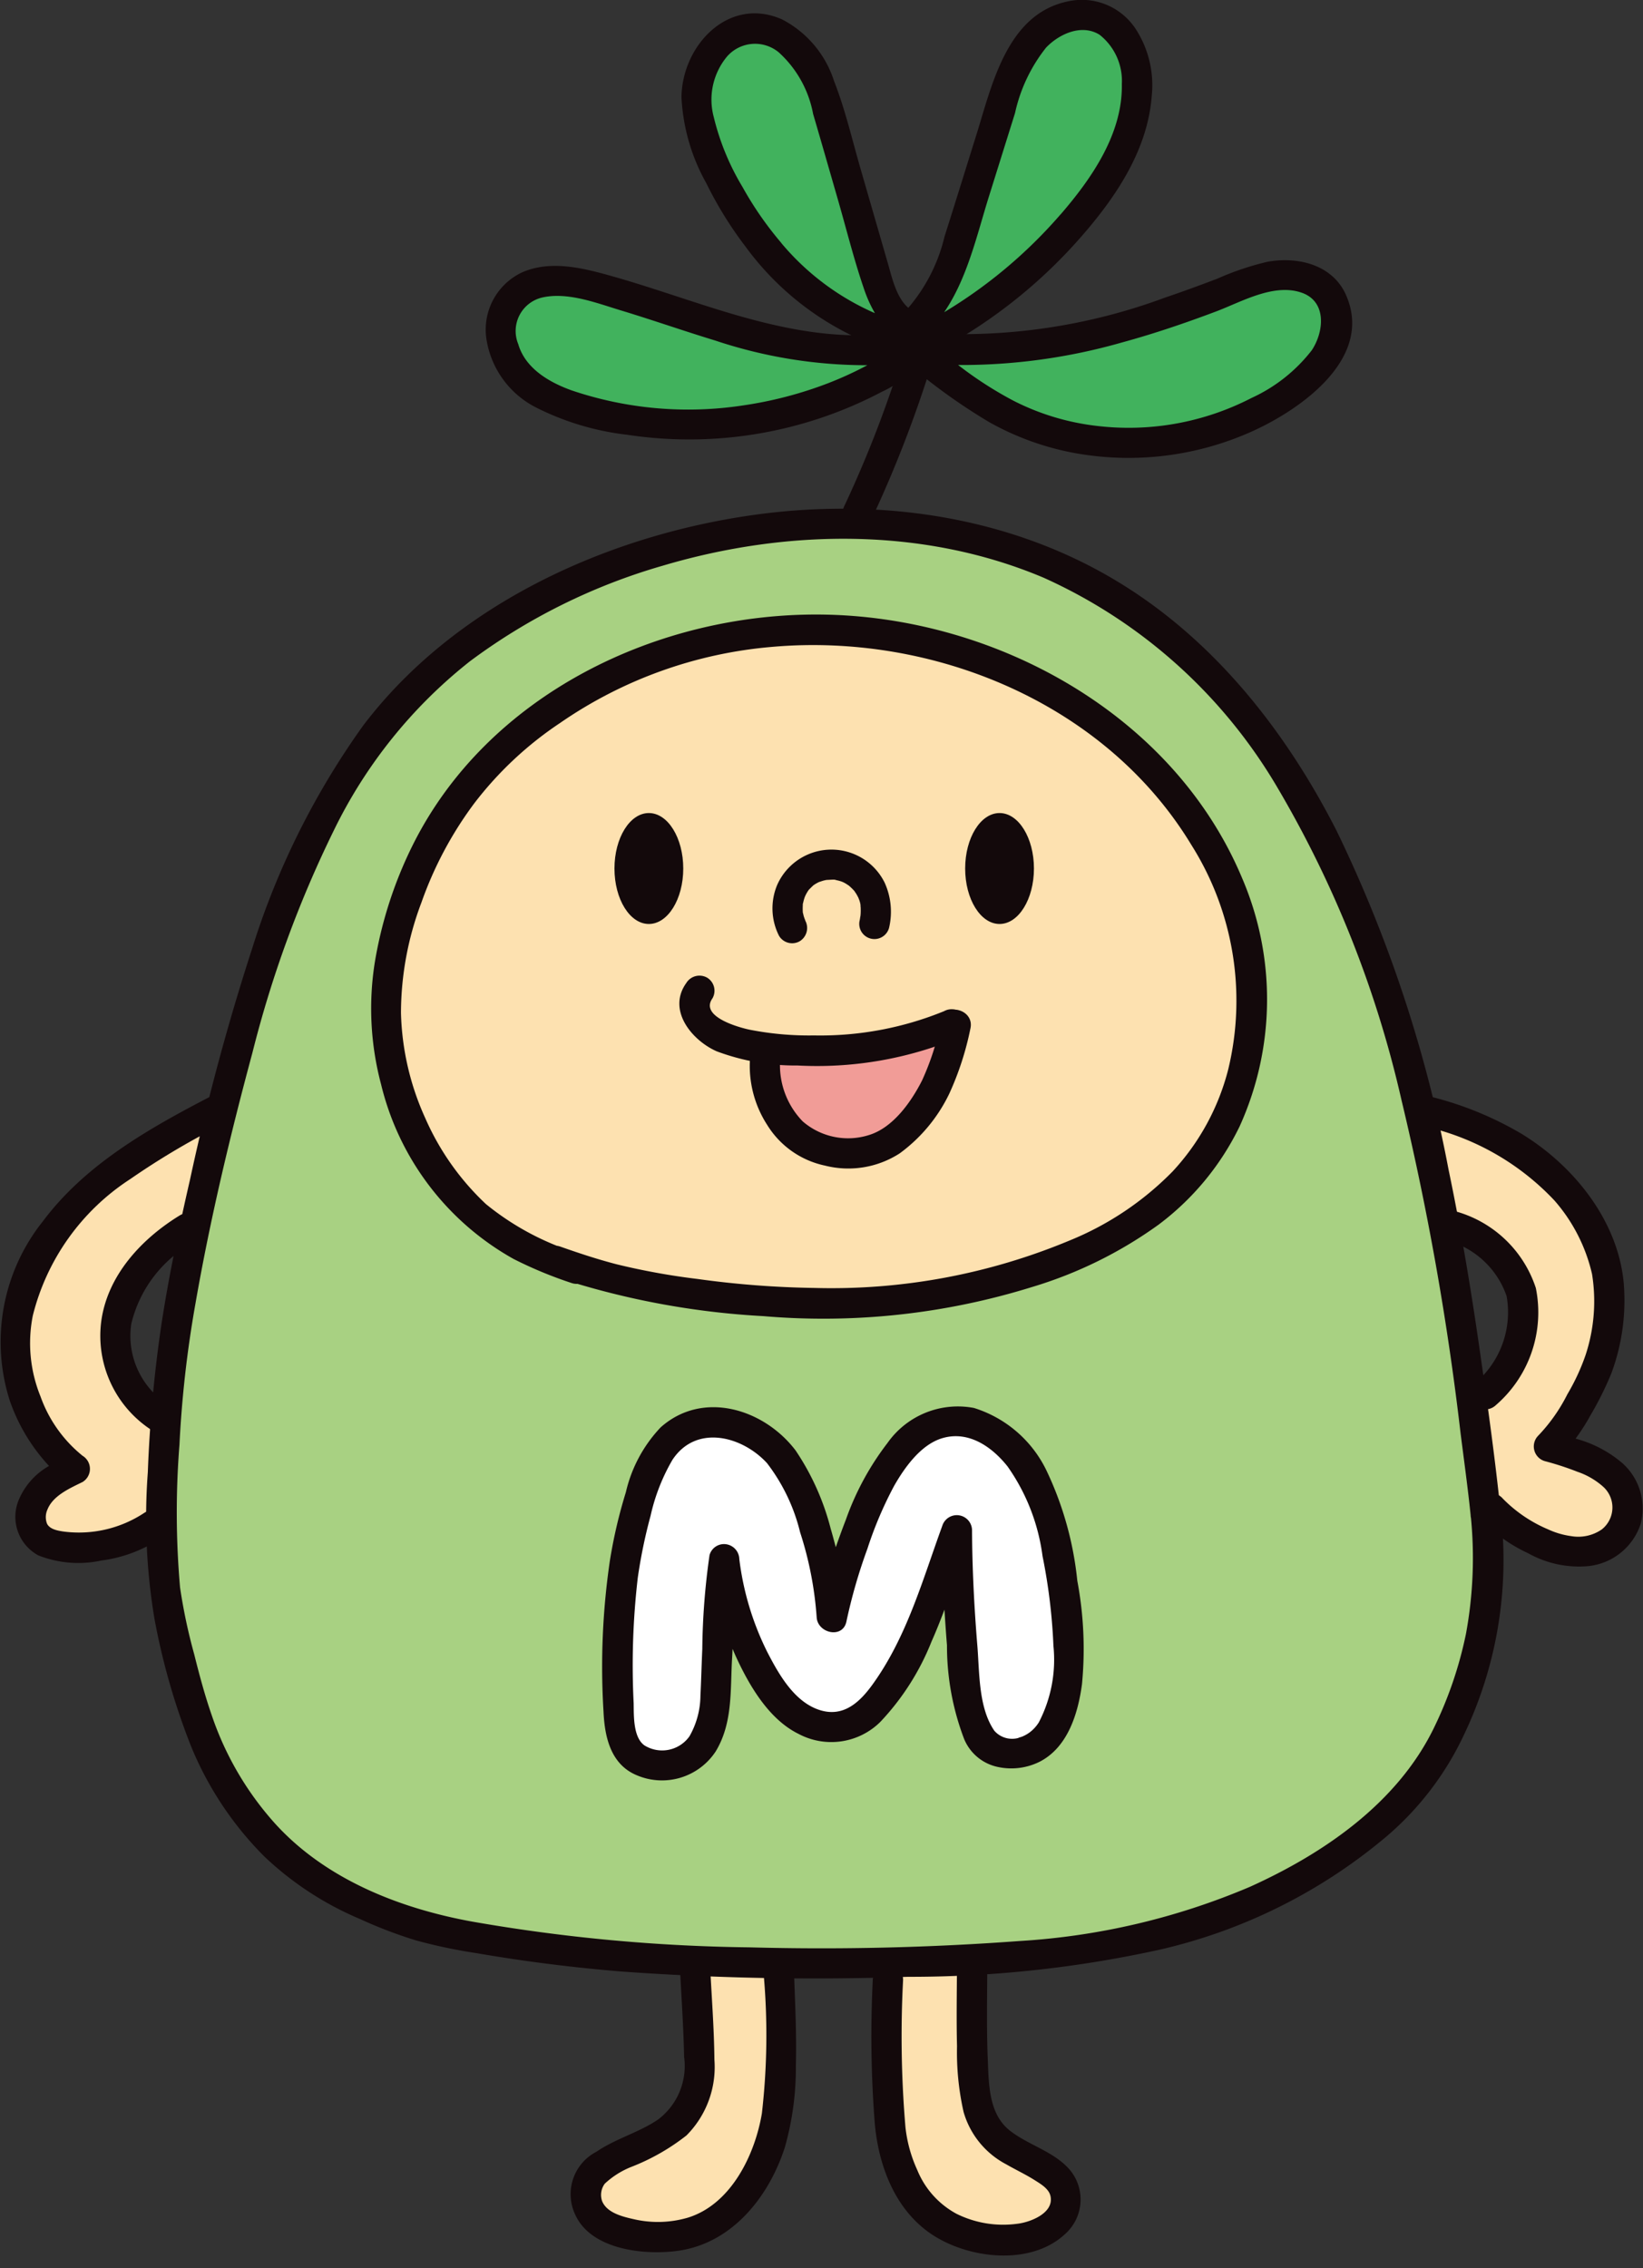<svg xmlns="http://www.w3.org/2000/svg" xmlns:xlink="http://www.w3.org/1999/xlink" width="100" height="138" viewBox="0 0 100 138">
  <rect x="0" y="0" width="100" height="138" fill="#333333" stroke="none"/>
  <defs>
    <clipPath id="clip-path">
      <rect id="Rectangle_476" data-name="Rectangle 476" width="100" height="138" fill="none"/>
    </clipPath>
  </defs>
  <g id="Group_799" data-name="Group 799" transform="translate(0.854 5.98)">
    <g id="Group_797" data-name="Group 797" transform="translate(-508 41)">
      <g id="Group_796" data-name="Group 796" transform="translate(507.146 -46.98)" clip-path="url(#clip-path)">
        <path id="Path_829" data-name="Path 829" d="M459.682,305.658c-2.872-2.151-6.519-10.445-7.676-15.171a53.121,53.121,0,0,1,.771-24.4c2.7-9.838,6.752-21.8,9.453-26.333s12.443-15.433,27.587-15.433,22.764,5.5,27.394,11.575,7.716,14.372,9.453,20.545,3.858,22.764,4.823,27.684a21.783,21.783,0,0,1-.417,10.707,19.161,19.161,0,0,1-9.742,11.189c-6.462,3.376-12.7,5.209-22.25,5.305s-30.8.772-39.395-5.664" transform="translate(-441.483 -192.068)" fill="#a8d182"/>
        <path id="Path_830" data-name="Path 830" d="M493.858,276.416a17.01,17.01,0,0,1-8.392-7.234c-2.026-3.328-2.423-11.72.9-18.375s12.84-13.456,24.271-12.588,21.848,7.669,24.886,17.218-3.262,19.533-11.655,21.7-20.9,3.328-30.015-.724" transform="translate(-460.137 -199.893)" fill="#fde1b0"/>
        <path id="Path_831" data-name="Path 831" d="M535.5,295.408c.434-.145,4.842.506,7.524-.579a9.967,9.967,0,0,1,4.486-.868s-1.013,7.09-6.366,7.668-5.643-6.221-5.643-6.221" transform="translate(-489.336 -231.472)" fill="#f19c97"/>
        <path id="Path_832" data-name="Path 832" d="M522.627,359.192c0,.29-.386,5.112-.482,7.138s-2.6,4.534-3.955,3.955-1.35.1-1.544-1.833.1-11.478.965-15.047,4.116-4.727,6.142-3.762,3.376,3.472,4.244,5.787a33.57,33.57,0,0,1,1.254,4.052s1.929-7.427,4.63-9.26,5.98-.868,7.62,2.218,1.524,5.4,1.767,8.778.548,5.787-.61,7.331-4.051.868-4.341-.1a55.491,55.491,0,0,1-1.126-6.366c0-.772-.29-5.884-.483-5.595s-4.2,10.526-5.336,11-4.406.868-5.66-1.64-3.087-6.655-3.087-6.655" transform="translate(-478.634 -262.798)" fill="#fff"/>
        <path id="Path_833" data-name="Path 833" d="M441.716,312.973c-.441.26-3.907,2.6-4.341,5.787s2.894,6.222,2.894,6.222-.145,5.643-.579,5.787-3.472,3.111-5.353,2.17-3.183-1.447-2.46-2.894a9.025,9.025,0,0,1,1.881-2.459s-3.907-5.5-2.6-10.852,11.72-10.417,11.72-10.417Z" transform="translate(-430.132 -238.475)" fill="#fde1b0"/>
        <path id="Path_834" data-name="Path 834" d="M628.35,306.119a16.56,16.56,0,0,1,8.8,4.97c2.887,3.255,2.946,8.516,2.306,9.861a43.184,43.184,0,0,1-3.159,5.064s3.906,1.3,4.2,2.6-.434,4.486-2.46,3.907-5.332-1.888-5.332-2.322-.89-6.793-.89-6.793,3.979-3.327,2.243-6.945-4.551-3.4-4.551-3.4Z" transform="translate(-541.884 -238.363)" fill="#fde1b0"/>
        <path id="Path_835" data-name="Path 835" d="M557.691,425.317c.126.431.21,9.332,1.8,9.911s3.95,2.532,4.239,4.558-.984,2.546-4.022,2.112-5.643-2.184-6.077-4.065-.507-4.2-.8-5.643a50.517,50.517,0,0,1,.073-6.872Z" transform="translate(-499.084 -305.821)" fill="#fde1b0"/>
        <path id="Path_836" data-name="Path 836" d="M522.613,424.607a79.911,79.911,0,0,1-1.013,10.128c-.868,4.92-3.617,6.366-4.63,6.511s-3.906.278-4.919-.723c-2.893-2.858-1.243-2.757-.193-3.5,1-.711,5.85-1.8,5.836-4.6s-.434-8.1-.434-8.1Z" transform="translate(-475.148 -305.255)" fill="#fde1b0"/>
        <path id="Path_837" data-name="Path 837" d="M523.35,194.649s-8.2,4.63-14.854,3.472-8.585-2.6-9.357-4.823,1.929-4.534,3.569-4.148,13.6,3.955,15.337,4.148a39.087,39.087,0,0,1,5.305,1.35" transform="translate(-468.682 -172.142)" fill="#41b25d"/>
        <path id="Path_838" data-name="Path 838" d="M537.758,173.272s-5.98-2.99-8.681-7.717-3.473-7.427-1.35-9.838,4.051-1.929,5.305-.193,1.64,4.148,2.894,8.971a48.187,48.187,0,0,0,3.087,8.488Z" transform="translate(-484.247 -152.308)" fill="#41b25d"/>
        <path id="Path_839" data-name="Path 839" d="M558.428,171.137a55.21,55.21,0,0,0,2.7-7.041c.675-2.7,1.929-7.427,3.472-9.646s4.919-3.376,6.077-.868,1.254,4.051-.772,7.909a26.934,26.934,0,0,1-6.752,7.717c-1.35,1.157-4.727,1.929-4.727,1.929" transform="translate(-502.312 -151.234)" fill="#41b25d"/>
        <path id="Path_840" data-name="Path 840" d="M559.539,194.076a96.988,96.988,0,0,0,9.935-1.35c2.026-.579,8.681-2.99,10.8-3.087s4.341.579,3.762,2.893-4.63,5.5-8.1,6.56a18.664,18.664,0,0,1-11.382-.772,19.766,19.766,0,0,1-5.016-4.244" transform="translate(-502.941 -172.437)" fill="#41b25d"/>
        <path id="Path_841" data-name="Path 841" d="M532.124,282.555c-.356-3.477-.845-6.951-1.346-10.41-.515-3.552-1.109-7.094-1.843-10.608a82.347,82.347,0,0,0-6.808-20.6c-3.086-6.063-7.439-11.6-13.314-15.16-6.755-4.1-14.9-5.174-22.631-4-8.815,1.334-17.833,5.526-23.312,12.755a47.611,47.611,0,0,0-6.733,13.5,142.809,142.809,0,0,0-3.8,14.117c-.673,2.925-1.289,5.865-1.744,8.832a82.593,82.593,0,0,0-.825,8.977,37.379,37.379,0,0,0,.4,8.894,41.691,41.691,0,0,0,2.237,7.794,20.464,20.464,0,0,0,4.452,6.69,19.365,19.365,0,0,0,5.845,3.815,27.225,27.225,0,0,0,3.414,1.3,32.266,32.266,0,0,0,3.686.773c2.893.5,5.811.866,8.738,1.109a163,163,0,0,0,17.476.326A70.614,70.614,0,0,0,511.391,309a32.771,32.771,0,0,0,13.779-6.89,18.347,18.347,0,0,0,4.658-6.08,24.691,24.691,0,0,0,2.3-13.478c-.1-1.175-1.947-1.185-1.846,0a25.423,25.423,0,0,1-.288,7.248,24.1,24.1,0,0,1-1.974,5.765c-2.232,4.54-6.678,7.587-11.167,9.616a42.291,42.291,0,0,1-14.021,3.3,163.648,163.648,0,0,1-16.444.385,104.83,104.83,0,0,1-16.911-1.572c-4.408-.807-8.88-2.57-11.954-5.948a18.909,18.909,0,0,1-3.858-6.581c-.426-1.226-.762-2.481-1.076-3.739a33.549,33.549,0,0,1-.859-4.055,52.3,52.3,0,0,1-.037-8.679,68.2,68.2,0,0,1,.972-8.584c.893-5.137,2.114-10.244,3.47-15.278a68.537,68.537,0,0,1,4.942-13.5,29.574,29.574,0,0,1,8.3-10.319A36.547,36.547,0,0,1,481.1,224.8c7.53-2.237,15.871-2.364,23.188.728A31.465,31.465,0,0,1,518.463,238.2a66.431,66.431,0,0,1,7.607,19.106,172.532,172.532,0,0,1,3.6,20.3c.21,1.65.439,3.3.609,4.956a.949.949,0,0,0,.923.923.929.929,0,0,0,.923-.923" transform="translate(-440.771 -190.377)" fill="#13090b"/>
        <path id="Path_842" data-name="Path 842" d="M549.041,208.232a74.041,74.041,0,0,0,3.9-10.189.924.924,0,0,0-1.78-.491,70.721,70.721,0,0,1-3.716,9.749.951.951,0,0,0,.331,1.263.93.93,0,0,0,1.263-.331" transform="translate(-496.036 -176.553)" fill="#13090b"/>
        <path id="Path_843" data-name="Path 843" d="M539.457,273.389c-.041-.083-.063-.188-.023-.039-.022-.079-.054-.156-.075-.236s-.029-.139-.047-.207c-.029-.11.016.07.007.07s-.012-.13-.012-.142a3.717,3.717,0,0,1,.01-.461c.007-.113,0,.07-.009.069s.018-.1.02-.1a2.725,2.725,0,0,1,.072-.276c.01-.032.082-.234.039-.123s.042-.083.059-.115c.039-.073.08-.145.125-.214.02-.03.041-.058.06-.088.066-.105-.1.108-.014.019s.2-.2.305-.3-.127.076-.013.014c.031-.017.061-.041.091-.06q.107-.066.221-.122l.1-.046c-.011.005-.151.052-.053.026.082-.022.16-.054.242-.076s.141-.033.213-.047c.022,0,.142-.017.021,0s.034,0,.058,0c.046,0,.45-.038.472.008,0,0-.178-.033-.066-.008.035.008.071.012.107.02a2.6,2.6,0,0,1,.28.075c.081.026.189.086.049.012.064.034.13.063.194.1s.138.086.205.131a.393.393,0,0,1,.08.057c-.033-.041-.122-.1-.035-.023s.19.173.276.269a.5.5,0,0,1,.083.1s-.1-.151-.047-.06c.037.064.085.123.123.187s.082.151.122.227c.012.024.045.124.006.009s0,.019.012.043a1.53,1.53,0,0,1,.121.492s-.015-.181-.012-.071c0,.048.008.1.01.143,0,.086.005.172,0,.259,0,.1-.013.2-.022.307.018-.2-.022.1-.033.156a.923.923,0,1,0,1.78.491,4.28,4.28,0,0,0-.271-2.761,3.612,3.612,0,0,0-6.537.145,3.687,3.687,0,0,0,.111,3.094.928.928,0,0,0,1.262.331.946.946,0,0,0,.331-1.263" transform="translate(-490.448 -217.398)" fill="#13090b"/>
        <path id="Path_844" data-name="Path 844" d="M493.883,275.055a16.506,16.506,0,0,1-5.7-3.017,15.931,15.931,0,0,1-3.7-5.241,16.427,16.427,0,0,1-1.474-6.394,19.051,19.051,0,0,1,1.244-6.715,22.651,22.651,0,0,1,3.219-6.04,21.7,21.7,0,0,1,5.214-4.882,26.613,26.613,0,0,1,12.882-4.632c9.826-.876,20.323,3.416,25.547,12.046a17.761,17.761,0,0,1,2.239,13.681,14.326,14.326,0,0,1-3.372,6.18,18.561,18.561,0,0,1-6.277,4.21,37.661,37.661,0,0,1-15.536,2.887,57.338,57.338,0,0,1-7.111-.546,42.047,42.047,0,0,1-4.9-.888c-1.165-.3-2.311-.68-3.447-1.08s-1.605,1.387-.49,1.78a48.712,48.712,0,0,0,12.845,2.449,42.8,42.8,0,0,0,16.352-1.771,25.836,25.836,0,0,0,7.692-3.787,16.4,16.4,0,0,0,4.942-5.986,18.7,18.7,0,0,0,.159-15.092c-4.156-9.936-14.91-15.857-25.405-16.049-10.084-.184-20.579,4.845-25.146,14.154a25.278,25.278,0,0,0-2.247,7.024,17.934,17.934,0,0,0,.384,7.4,16.643,16.643,0,0,0,8.072,10.632,25.3,25.3,0,0,0,3.519,1.459c1.127.383,1.611-1.4.49-1.78" transform="translate(-458.604 -198.771)" fill="#13090b"/>
        <path id="Path_845" data-name="Path 845" d="M542.516,357.758a20.349,20.349,0,0,0-1.828-6.612,7.313,7.313,0,0,0-4.462-3.91,5.236,5.236,0,0,0-5.262,2.129,16.838,16.838,0,0,0-2.533,4.663c-.215.554-.419,1.116-.616,1.681-.1-.378-.2-.755-.31-1.128a15.3,15.3,0,0,0-2.139-4.765c-1.922-2.525-5.645-3.685-8.21-1.4a8.5,8.5,0,0,0-2.118,3.95,30.032,30.032,0,0,0-.975,4.183,44.466,44.466,0,0,0-.384,9.17c.069,1.542.441,3.2,2.008,3.858a3.911,3.911,0,0,0,4.813-1.433c1.063-1.745.887-3.752,1.006-5.709.011-.18.019-.36.028-.54.077.181.153.362.237.542.81,1.745,1.995,3.758,3.784,4.634a4.243,4.243,0,0,0,4.961-.723,15.338,15.338,0,0,0,3.127-4.9c.284-.638.54-1.287.787-1.94.044.723.094,1.446.153,2.169a15.906,15.906,0,0,0,1.044,5.7,2.849,2.849,0,0,0,2.04,1.7,3.872,3.872,0,0,0,2.541-.308c1.728-.874,2.354-2.945,2.592-4.727a22.4,22.4,0,0,0-.283-6.283m-2.36,8.632a2.231,2.231,0,0,1-.543.586,2.152,2.152,0,0,1-.457.256c-.043.017-.31.093-.2.073a1.436,1.436,0,0,1-1.49-.428c-.977-1.416-.9-3.559-1.037-5.2-.192-2.336-.31-4.676-.322-7.019a.927.927,0,0,0-1.813-.245c-1.206,3.307-2.153,6.754-4.242,9.647-.772,1.069-1.746,1.985-3.151,1.575-1.584-.462-2.55-2.182-3.258-3.554a17.347,17.347,0,0,1-1.7-5.648.938.938,0,0,0-.8-.906.914.914,0,0,0-1.013.661,42.953,42.953,0,0,0-.441,5.723c-.043.945-.066,1.891-.113,2.836a5.06,5.06,0,0,1-.668,2.467,2.039,2.039,0,0,1-2.749.546c-.679-.5-.635-1.786-.647-2.559a46.175,46.175,0,0,1,.251-7.637,31.473,31.473,0,0,1,.779-3.77,11.842,11.842,0,0,1,1.329-3.4c1.433-2.173,4.222-1.466,5.753.192a11.28,11.28,0,0,1,2.019,4.213,21.564,21.564,0,0,1,1.008,5.175c.062.978,1.6,1.324,1.813.245a32.557,32.557,0,0,1,1.278-4.426,23.318,23.318,0,0,1,1.622-3.816c.644-1.13,1.636-2.523,2.941-2.906,1.593-.468,3.014.524,3.965,1.723a12.2,12.2,0,0,1,2.127,5.451,34.6,34.6,0,0,1,.664,5.465,8.261,8.261,0,0,1-.9,4.677" transform="translate(-476.946 -261.566)" fill="#13090b"/>
        <path id="Path_846" data-name="Path 846" d="M640.077,326.08a7.235,7.235,0,0,0-2.914-1.548,12.4,12.4,0,0,0,.9-1.408,19.918,19.918,0,0,0,1.269-2.541,12.738,12.738,0,0,0,.756-5.582c-.377-3.789-3.07-7.109-6.239-9.032a20.714,20.714,0,0,0-5.447-2.23.924.924,0,0,0-.491,1.78,15.511,15.511,0,0,1,7.97,4.528,10.274,10.274,0,0,1,2.284,4.469,10.452,10.452,0,0,1-.4,4.95,12.972,12.972,0,0,1-1.1,2.364,10.351,10.351,0,0,1-1.782,2.529.932.932,0,0,0,.407,1.542,17.593,17.593,0,0,1,1.988.648,4.56,4.56,0,0,1,1.546.892,1.7,1.7,0,0,1-.068,2.617,2.516,2.516,0,0,1-1.856.406,4.921,4.921,0,0,1-1.418-.415,8.466,8.466,0,0,1-2.745-1.866c-.781-.9-2.082.412-1.305,1.305a9.536,9.536,0,0,0,2.843,2.017,6.327,6.327,0,0,0,3.667.783,3.76,3.76,0,0,0,3.181-2.562,3.691,3.691,0,0,0-1.05-3.646" transform="translate(-541.267 -236.996)" fill="#13090b"/>
        <path id="Path_847" data-name="Path 847" d="M630.906,321.479a5.3,5.3,0,0,1,3.749,3.418,5.639,5.639,0,0,1-1.958,5.328.93.93,0,0,0,0,1.305.944.944,0,0,0,1.305,0,7.458,7.458,0,0,0,2.432-7.124A7.143,7.143,0,0,0,631.4,319.7c-1.156-.266-1.649,1.513-.491,1.78" transform="translate(-542.956 -246.033)" fill="#13090b"/>
        <path id="Path_848" data-name="Path 848" d="M441.862,303.693c-3.726,1.938-7.532,4.106-10.094,7.528a11.759,11.759,0,0,0-2.029,10.921,11.194,11.194,0,0,0,2.392,3.981,4.265,4.265,0,0,0-1.837,2.052,2.665,2.665,0,0,0,1.185,3.39,6.621,6.621,0,0,0,3.823.315,8.477,8.477,0,0,0,3.529-1.292c.974-.666.052-2.267-.931-1.593a7.21,7.21,0,0,1-4.912,1.116c-.341-.053-.8-.132-.977-.467a1.113,1.113,0,0,1,.022-.866c.34-.859,1.374-1.3,2.14-1.679a.934.934,0,0,0,0-1.594,8.145,8.145,0,0,1-2.563-3.614,8.613,8.613,0,0,1-.469-4.906,13.9,13.9,0,0,1,5.928-8.314,46.521,46.521,0,0,1,5.726-3.383c1.054-.548.122-2.142-.931-1.593" transform="translate(-429.146 -236.925)" fill="#13090b"/>
        <path id="Path_849" data-name="Path 849" d="M447.253,331.682a4.963,4.963,0,0,1-2.161-4.857,7.686,7.686,0,0,1,3.865-5c1.011-.62.085-2.217-.931-1.594-2.3,1.412-4.366,3.618-4.756,6.4a6.833,6.833,0,0,0,3.053,6.648c1,.64,1.932-.956.931-1.593" transform="translate(-437.103 -246.267)" fill="#13090b"/>
        <path id="Path_850" data-name="Path 850" d="M524.826,287.229c-1.18,1.65.342,3.489,1.852,4.154a13.666,13.666,0,0,0,4.915.863,22.388,22.388,0,0,0,9.857-1.712.93.93,0,0,0,.331-1.263.946.946,0,0,0-1.263-.331,19.9,19.9,0,0,1-7.916,1.476,18.726,18.726,0,0,1-3.914-.347c-.674-.14-3.058-.8-2.268-1.908a.93.93,0,0,0-.331-1.263.943.943,0,0,0-1.263.331" transform="translate(-483.057 -227.414)" fill="#13090b"/>
        <path id="Path_851" data-name="Path 851" d="M534.284,294.464a6.613,6.613,0,0,0,1.035,4.1,5.452,5.452,0,0,0,3.519,2.483,5.767,5.767,0,0,0,4.552-.744,9.711,9.711,0,0,0,3.019-3.636,18.093,18.093,0,0,0,1.284-3.957c.266-1.156-1.513-1.649-1.78-.491a15.8,15.8,0,0,1-1.164,3.65c-.655,1.292-1.749,2.853-3.2,3.31a4.217,4.217,0,0,1-4.059-.818,4.894,4.894,0,0,1-1.364-3.9.929.929,0,0,0-.923-.923.944.944,0,0,0-.923.923" transform="translate(-488.63 -230.125)" fill="#13090b"/>
        <path id="Path_852" data-name="Path 852" d="M515.825,424.117c.092,1.889.228,3.781.267,5.671a4.083,4.083,0,0,1-1.578,3.812c-1.173.8-2.578,1.159-3.749,1.96a2.907,2.907,0,0,0-1.3,3.834c.976,2.16,4.273,2.488,6.3,2.192,3.269-.478,5.488-3.285,6.456-6.283a17.734,17.734,0,0,0,.673-4.985c.048-1.82-.04-3.643-.106-5.461-.043-1.184-1.889-1.19-1.846,0a41.744,41.744,0,0,1-.117,8.38c-.425,2.517-1.872,5.52-4.495,6.336a6.487,6.487,0,0,1-3.332.089c-.758-.167-1.627-.417-1.9-1.1a1.148,1.148,0,0,1,.165-1.053,5.136,5.136,0,0,1,1.591-1.012,13.108,13.108,0,0,0,3.382-1.924,5.894,5.894,0,0,0,1.7-4.607c-.019-1.948-.175-3.9-.27-5.848-.057-1.182-1.9-1.189-1.846,0" transform="translate(-474.454 -304.639)" fill="#13090b"/>
        <path id="Path_853" data-name="Path 853" d="M551.421,426.037a68.617,68.617,0,0,0,.123,8.689c.226,2.547,1.209,5.2,3.387,6.7,2.223,1.533,6.053,2.013,8.178.053a2.813,2.813,0,0,0,.277-3.958c-.975-1.1-2.477-1.462-3.609-2.345-1.3-1.012-1.292-2.827-1.354-4.325-.072-1.718-.045-3.44-.033-5.158a.923.923,0,0,0-1.846,0c-.01,1.447-.03,2.894.006,4.341a16.484,16.484,0,0,0,.4,4,5.22,5.22,0,0,0,2.591,3.183c.579.334,1.187.617,1.752.976.356.226.843.508.944.953.236,1.04-1.233,1.6-2.007,1.689a6.392,6.392,0,0,1-3.715-.607,5.292,5.292,0,0,1-2.384-2.662,8.435,8.435,0,0,1-.719-2.6,65.411,65.411,0,0,1-.146-8.928c.046-1.188-1.8-1.186-1.846,0" transform="translate(-498.302 -305.528)" fill="#13090b"/>
        <path id="Path_854" data-name="Path 854" d="M519.5,267.368c0,1.864-.937,3.375-2.094,3.375s-2.093-1.511-2.093-3.375.937-3.375,2.093-3.375,2.094,1.511,2.094,3.375" transform="translate(-477.914 -214.522)" fill="#13090b"/>
        <path id="Path_855" data-name="Path 855" d="M568.669,267.368c0,1.864-.937,3.375-2.093,3.375s-2.093-1.511-2.093-3.375.937-3.375,2.093-3.375,2.093,1.511,2.093,3.375" transform="translate(-505.739 -214.522)" fill="#13090b"/>
        <path id="Path_856" data-name="Path 856" d="M523.816,191c-4.19,1.148-8.528.155-12.57-1.106-2.116-.66-4.207-1.4-6.342-2-1.726-.485-3.679-.971-5.4-.219a3.847,3.847,0,0,0-2.156,4.217,5.637,5.637,0,0,0,3.062,4.043,16.448,16.448,0,0,0,5.487,1.627,25.133,25.133,0,0,0,15.525-2.633,6.153,6.153,0,0,0,2.469-2.047c.139-.034.278-.064.417-.1a.924.924,0,0,0-.49-1.78m-3.327,2.335a21.566,21.566,0,0,1-2.391,1.094,24.075,24.075,0,0,1-5.188,1.349,22.133,22.133,0,0,1-10.385-.913c-1.366-.486-2.837-1.335-3.266-2.816a2.094,2.094,0,0,1,1.458-2.842c1.551-.354,3.332.346,4.793.787,1.923.582,3.819,1.248,5.741,1.833a29.054,29.054,0,0,0,9.244,1.5l-.006,0" transform="translate(-467.716 -171.107)" fill="#13090b"/>
        <path id="Path_857" data-name="Path 857" d="M569.481,151.6a3.922,3.922,0,0,0-4.045-1.486c-3.67.793-4.575,5.076-5.526,8.115-.645,2.06-1.281,4.122-1.935,6.178a10.335,10.335,0,0,1-2.488,4.658c-.822.764.293,1.964,1.152,1.422a.925.925,0,0,0,1.355.642,30.966,30.966,0,0,0,7.923-6.285c2.264-2.51,4.407-5.513,4.668-8.99a6.287,6.287,0,0,0-1.1-4.254m-4.447,11.461a29.387,29.387,0,0,1-7.088,5.957c1.417-2.067,2-4.731,2.732-7.064q.791-2.528,1.582-5.055a9.747,9.747,0,0,1,1.893-3.986c.8-.833,2.163-1.455,3.25-.78a3.575,3.575,0,0,1,1.358,3c.057,3.021-1.833,5.741-3.726,7.932" transform="translate(-500.485 -150.02)" fill="#13090b"/>
        <path id="Path_858" data-name="Path 858" d="M539.129,170.145c-1.223-.336-1.563-2-1.867-3.054l-1.648-5.7c-.517-1.788-.942-3.64-1.623-5.375a6.432,6.432,0,0,0-3.154-3.746c-3.255-1.452-6.1,1.575-6.132,4.735a11.85,11.85,0,0,0,1.509,5.223,23.244,23.244,0,0,0,2.389,3.862,17.5,17.5,0,0,0,8.222,6.146.817.817,0,0,0,1.093-.625,3.173,3.173,0,0,0,.721.309.924.924,0,0,0,.491-1.78m-8.348-4.273a20.782,20.782,0,0,1-2.359-3.4,15.12,15.12,0,0,1-1.751-4.25,4.1,4.1,0,0,1,.811-3.7,2.264,2.264,0,0,1,3.133-.256,6.7,6.7,0,0,1,2.1,3.755c.5,1.7.987,3.406,1.479,5.109.536,1.85,1,3.743,1.627,5.563a7.962,7.962,0,0,0,.656,1.451,15.519,15.519,0,0,1-5.7-4.269" transform="translate(-483.227 -151.084)" fill="#13090b"/>
        <path id="Path_859" data-name="Path 859" d="M582.51,188.626c-.82-1.864-2.932-2.367-4.78-2.037a16.992,16.992,0,0,0-3.05,1.026c-1.053.4-2.112.791-3.181,1.151a35.547,35.547,0,0,1-14.559,2.162.746.746,0,0,0-.5.143.87.87,0,0,0-.808.24.93.93,0,0,0,0,1.305,35.542,35.542,0,0,0,5.173,3.742,16.859,16.859,0,0,0,5.214,1.876,18.327,18.327,0,0,0,10.774-1.327c2.966-1.34,7.4-4.445,5.716-8.28m-2.073,3.325a9.763,9.763,0,0,1-3.682,2.924,16.3,16.3,0,0,1-9.423,1.7,14.9,14.9,0,0,1-5.078-1.536,22.969,22.969,0,0,1-3.358-2.169,35.534,35.534,0,0,0,9.954-1.366c1.947-.531,3.86-1.181,5.747-1.892,1.554-.586,3.5-1.728,5.2-1.144,1.543.528,1.374,2.354.638,3.482" transform="translate(-500.579 -170.662)" fill="#13090b"/>
      </g>
    </g>
  </g>
</svg>

